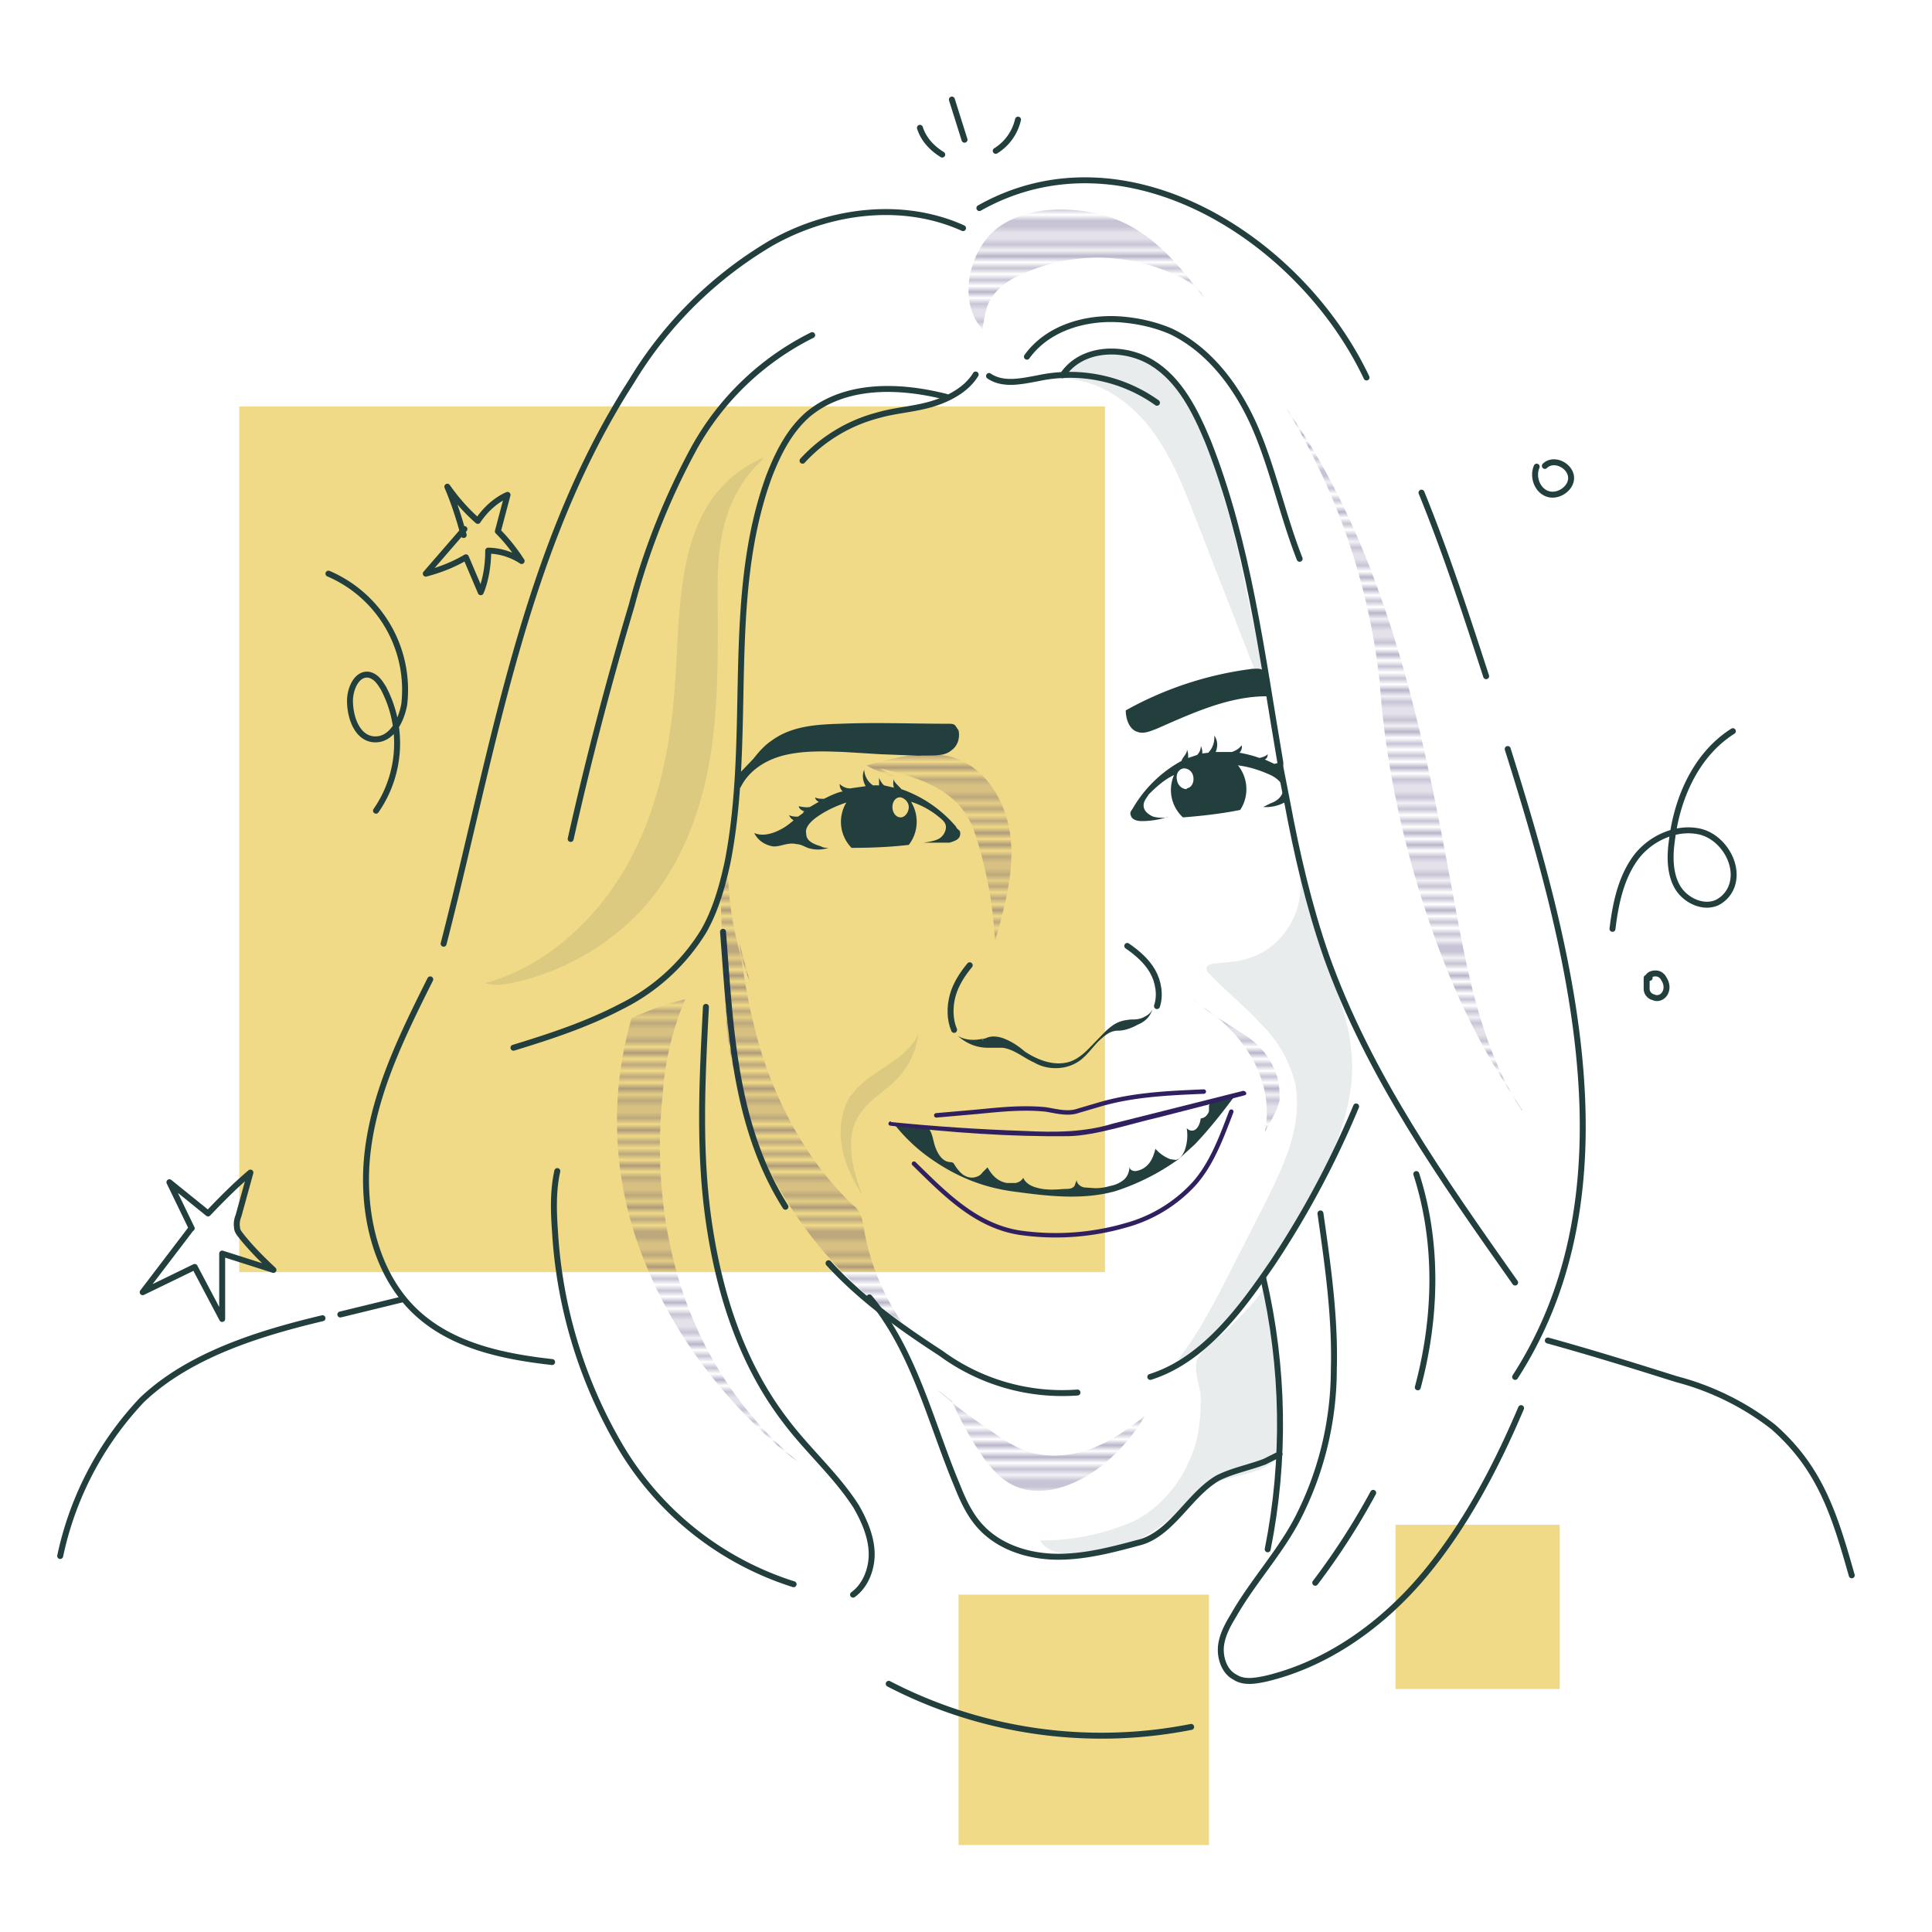 <svg class="brxe-svg meet-team__svg" xmlns="http://www.w3.org/2000/svg" viewBox="0 0 260 260"><defs><pattern id="a" x="0" y="0" width="312" height="169.6" patternTransform="matrix(.8 0 0 .8 -1315.9 -1601.9)" patternUnits="userSpaceOnUse"><path fill="none" d="M0 0h312v169.6H0z"/><path fill="none" stroke="#312060" stroke-linecap="round" stroke-linejoin="round" stroke-width=".3" d="M.1.1h311.8M.1 2h311.8M.1 3.9h311.8M.1 5.7h311.8M.1 7.6h311.8M.1 9.4h311.8M.1 11.3h311.8M.1 13.2h311.8M.1 15h311.8M.1 16.9h311.8M.1 18.7h311.8M.1 20.6h311.8M.1 22.4h311.8M.1 24.3h311.8M.1 26.2h311.8M.1 28h311.8M.1 29.9h311.8M.1 31.8h311.8M.1 33.6h311.8M.1 35.5h311.8M.1 37.3h311.8M.1 39.2h311.8M.1 41.1h311.8M.1 42.9h311.8M.1 44.8h311.8M.1 46.6h311.8M.1 48.5h311.8M.1 50.4h311.8M.1 52.2h311.8M.1 54.1h311.8M.1 56h311.8M.1 57.8h311.8M.1 59.7h311.8M.1 61.5h311.8M.1 63.4h311.8M.1 65.3h311.8M.1 67.1h311.8M.1 69h311.8M.1 70.8h311.8M.1 72.7h311.8M.1 74.6h311.8M.1 76.4h311.8M.1 78.3h311.8M.1 80.1h311.8M.1 82h311.8M.1 83.9h311.8M.1 85.7h311.8M.1 87.6h311.8M.1 89.4h311.8M.1 91.3h311.8M.1 93.2h311.8M.1 95h311.8M.1 96.9h311.8M.1 98.8h311.8M.1 100.6h311.8M.1 102.5h311.8M.1 104.3h311.8M.1 106.2h311.8M.1 108h311.8M.1 109.9h311.8M.1 111.8h311.8M.1 113.6h311.8M.1 115.5h311.8M.1 117.4h311.8M.1 119.2h311.8M.1 121.1h311.8M.1 122.9h311.8M.1 124.8h311.8M.1 126.7h311.8M.1 128.5h311.8M.1 130.4h311.8M.1 132.2h311.8M.1 134.1h311.8M.1 136h311.8M.1 137.8h311.8M.1 139.7h311.8M.1 141.6h311.8M.1 143.4h311.8M.1 145.3h311.8M.1 147.1h311.8M.1 149h311.8M.1 150.8h311.8M.1 152.7h311.8M.1 154.6h311.8M.1 156.4h311.8M.1 158.3h311.8M.1 160.2h311.8M.1 162h311.8M.1 163.9h311.8M.1 165.7h311.8M.1 167.6h311.8M.1 169.5h311.8"/></pattern></defs><g fill="#f0d987"><path d="M32.2 54.7h116.5v116.5H32.2zM129 214.6h33.7v33.7H129zM187.8 205.2h22.1v22.1h-22.1z"/></g><path d="M127.3 53.4c-6.3-1.6-13.6-1.8-18.6 2.4-2.5 2.2-4 5.2-5.2 8.3-6 16.4-2.2 34.8-5.6 52-.7 3.2-1.6 6.4-3.2 9.2a27.2 27.2 0 0 1-11.2 10.2c-4.6 2.4-9.5 4-14.4 5.5M154.8 185.3c7.3-2.3 12.4-9.4 16.5-15.4a124 124 0 0 0 11.2-21M111.5 170c4.4 4.8 9.7 8.6 15.1 12.1a27.6 27.6 0 0 0 18.4 5.3M97.3 125.4c1 12.7 1.4 25.9 8.4 37M138.2 48c2.8-3.9 8-5.4 12.8-5 2.3.2 4.5.7 6.6 1.6 5.4 2.6 9.2 7.9 11.5 13.4s3.6 11.6 5.8 17.2" fill="none" stroke="#223f3d" stroke-linecap="round" stroke-linejoin="round" stroke-width=".8"/><path d="M143 50.5c2.5-3.8 8.2-4 12-1.7s5.9 6.6 7.6 10.7c5.4 13.7 7.2 28.5 9.7 43.1v.6s0 0 0 0l.9 4.6c1.3 7 2.9 14 5.3 20.9 5.7 16 15.6 30 25.4 43.9" fill="none" stroke="#223f3d" stroke-linecap="round" stroke-linejoin="round" stroke-width=".8"/><path d="M155.7 54.2a20.2 20.2 0 0 0-16-3.3c-2.2.4-4.7 1-6.6-.3M131.3 50.4c-1.2 2-3.6 3.3-6 4s-4.8.8-7.2 1.5A21 21 0 0 0 108 62M129.6 30.7c-8.2-3.7-18-2.4-25.8 2A54 54 0 0 0 85 51.3C70.5 73.8 66.4 101 59.7 127M57.9 131.8c-3.7 7.4-7.4 14.9-8.4 23s1 17.3 7.3 22.5c4.8 4 11.3 5.3 17.5 6M95 135.5c-.5 9.7-1 19.4.4 29s4.4 19 10.3 26.7c3 4 6.8 7.3 9.5 11.5 1.1 1.9 2 4 2.1 6.1s-.7 4.5-2.5 5.8M75 157.6c-.6 2.7-.5 5.5-.3 8.3a64.6 64.6 0 0 0 8.8 28.8 41.7 41.7 0 0 0 23.3 18.5" fill="none" stroke="#223f3d" stroke-linecap="round" stroke-linejoin="round" stroke-width=".8"/><path d="M109.3 45.1a37 37 0 0 0-16 15.4 95.4 95.4 0 0 0-8.3 21 460.4 460.4 0 0 0-8.2 31.4M202.9 100.8c8.5 27 17.2 59.4 1 84.5M191.3 66.3c3.3 8.1 6 16.4 8.7 24.7M131.8 28c19.5-11 43.2 4 52.1 22.8M177.7 163.3c1 7 2 14 1.8 21a44 44 0 0 1-5 20.3c-2.4 4.5-6 8.4-8.5 12.8-.8 1.3-1.6 2.8-1.7 4.3s.5 3.3 1.9 4c1.2.8 2.8.5 4.2.2 8.4-2 15.8-7.4 21.3-14s9.6-14.4 13-22.4" fill="none" stroke="#223f3d" stroke-linecap="round" stroke-linejoin="round" stroke-width=".8"/><path d="M184.8 200.9A94 94 0 0 1 177 213M190.6 158c3 9.3 2.7 19.4.2 28.7" fill="none" stroke="#223f3d" stroke-linecap="round" stroke-linejoin="round" stroke-width=".8"/><path d="M109.3 113.8h1.1l4.2.3M122.3 113.7l2.2-.3" fill="none"/><path d="M128.7 111.3a17 17 0 0 0-7.4-5.1c-.4-.5-1.1-1-1-1.4a2 2 0 0 0 0 1.2l-1.3-.3c-.3-.2-.5-.6-.7-1v1a5 5 0 0 0-.8 0 2.7 2.7 0 0 1-1.2-2.1c-.3.7-.2 1.5.2 2.2l-2.1.3c-.5 0-1-.2-1.4-.6 0 .4.1.7.4 1-.9.2-1.7.6-2.5 1-.5 0-.9 0-1.2-.2 0 .2.2.5.5.6l-1.2.7c-.5.1-1 0-1.5-.1 0 .3.4.6.8.7-.1 0-.2 0-.2.2l-.7.5c-.4 0-.8 0-1.2-.2.1.3.3.5.6.7-.6.5-1.1.9-1.7 1.2-1.1.6-2.5 1-3.6.5.5 1 1.4 1.6 2.5 1.8 1 .1 2-.6 3.2-.3.5 0 1 .3 1.5.5.9.3 1.9.3 2.8 0-.3 0-.7 0-1-.2-1-.3-2-.7-2-1.7-.2-.8.5-1.5 1.1-2 1.3-1 2.8-1.7 4.3-2.2a5 5 0 0 0 .7 6.1c2.6 0 5.1-.1 7.7-.4a5.1 5.1 0 0 0 .3-5.8c1.3.4 2.6 1.1 3.7 2 .5.4 1 .8 1 1.4 0 .6-.4 1.3-1 1.6-.6.3-1.3.4-2 .5h3.5c.6-.2 1.3-.4 1.4-1 .1-.6-.1-.6-.5-1Zm-7.5-1.3c-.6 0-1.1-.6-1.1-1.4s.5-1.3 1-1.3 1.2.6 1.2 1.3-.5 1.4-1.1 1.4ZM172.3 103.2v-.6l-.8.2-1.3-.6c.3-.1.4-.4.4-.7-.3.3-.7.4-1.1.5a17 17 0 0 0-2.7-.7c.2-.2.4-.6.3-1-.4.5-.8.7-1.3.9h-2.2c.3-.7.3-1.6-.2-2.2.1.8-.2 1.7-.8 2.3l-.8.1c0-.3 0-.6-.2-1 0 .5-.2.9-.5 1.2l-1.2.4c0-.4 0-.8-.2-1.2.2.5-.5 1-.7 1.6a17 17 0 0 0-6.5 6.3c-.3.5-.5.6-.3 1.1.2.6 1 .7 1.5.7 1.1 0 2.3-.2 3.3-.5h.2a5 5 0 0 1-2-.1c-.7-.3-1.3-.8-1.3-1.5 0-.6.4-1 .7-1.5 1-1 2.1-2 3.4-2.6a5 5 0 0 0 1.2 5.7c2.6-.2 5.2-.5 7.7-1a5.1 5.1 0 0 0-.3-6c1.6.2 3.1.7 4.6 1.4.7.4 1.4 1 1.5 1.7 0 1-.8 1.7-1.7 2l-1 .5a5.3 5.3 0 0 0 3.2-.8l-.8-4.6Zm-12.6 3c-.6 0-1.2-.5-1.3-1.2-.2-.8.2-1.5.9-1.6.6 0 1.2.4 1.3 1.2s-.3 1.4-.9 1.5ZM132.2 140c.9-.7 2-.6 3-.2s1.9 1 2.7 1.7c1.8 1.2 4 2 6 1.4 1.6-.5 2.7-1.9 3.8-3 .6-.6 1.2-1.3 1.9-1.8.8-.6 1.5-.8 2.6-.9.5 0 1.1 0 1.7-.3s1-.6 1.2-1.1c-.3 1-1 1.7-2 2.1-.7.4-1.7.8-2.6.8s-1.5.4-2.2 1c-1.2 1-2 2.5-3.4 3.3-1.7 1-4 1-5.7 0-1.4-.6-2.7-1.8-4.3-2h-2c-1.5 0-2.9-.6-4-1.6.8.5 1.8.6 2.7.5l2.6-.4-2 .4Z" fill="#223f3d"/><path d="M128.4 138.6c-.6-1.4-.6-3.1-.2-4.6s1.3-2.9 2.3-4.1M155.7 135.4c.5-1.5.2-3.3-.6-4.7s-2.1-2.5-3.4-3.4" fill="none" stroke="#223f3d" stroke-linecap="round" stroke-linejoin="round" stroke-width=".8"/><path d="M136.8 160.4c4.4.6 9 1.1 13.3-.1a30.7 30.7 0 0 0 8.5-4.3l2.2-2c2-2.1 3.8-4.4 5.5-6.7l-3 1c-.2 0-.5.2-.6.5v.7c-.1.5-.6 1-1.1 1-.1.5-.2 1-.6 1.4s-1 .3-1.3-.1a6 6 0 0 1-.3 3.1c-.3.6-.6 1.1-1.2 1.2l-.7-.1a5 5 0 0 1-2-1.4c-.2.7-.4 1.4-.9 2s-1.1.9-1.8 1c-.4 0-.8-.2-.8-.6 0 .7-.3 1.4-.8 1.8a4 4 0 0 1-1.8.8c-.7.2-1.3.3-2 .3l-1.5-.1c-.5-.1-1-.5-1-1l-.3.8c-.3.4-.8.4-1.3.4-1.3.1-2.6.2-3.9-.2-.7-.2-1.4-.6-1.7-1.3-.2.4-.6.6-1 .7h-1.2c-1.2-.2-2-1-2.6-2.1l-.7.7c-.2.3-.5.5-.9.6-.6.2-1.3 0-1.8-.4s-.9-1-1.2-1.5l-.3-.1c-1 0-1.6-.8-2-1.7s-.4-1.7-.8-2.5l-.2-.3-.4-.1-4.4-.7a23 23 0 0 0 5.3 5c3.5 2.4 7.1 3.8 11.3 4.3Z" fill="#223f3d"/><path d="M119.9 151c6 .6 12 1 18 1.2 4 .2 8 .2 11.9-1l17.5-4.4c.4 0 .6.5.2.6l-11.7 3c-3.5.8-8.3 2.4-11.9 2.5-8 .1-16-.5-24-1.4-.5 0-.4-.6 0-.6Z" fill="#312060"/><path d="m126 150.1 5.7-.5c3-.3 6-.6 9-.3 1.3.2 2.7.6 4 .3l3.4-1c4.5-1.3 9.2-1.5 13.9-1.7M165.7 149.6c-1.3 3.4-2.6 7-5 9.7a19.4 19.4 0 0 1-9.2 5.6 34 34 0 0 1-14.2 1c-6-.9-10.2-5.3-14.3-9.3" fill="none" stroke="#312060" stroke-linecap="round" stroke-linejoin="round" stroke-width=".6"/><path d="M117 174.6c6 7.1 8.2 16.7 11.8 25.3.8 2 1.7 4 3.2 5.6 2.6 2.8 6.6 4 10.4 4 3.8 0 7.5-1 11.2-2 4.2-1.3 6.5-6.4 10.3-8.6 2-1 4.2-1.4 6.3-2.2l2-1M160.3 232.4a62.2 62.2 0 0 1-40.7-5.8M43.4 177.4c-8.4 2-17.9 4.9-24.3 11a43.7 43.7 0 0 0-11 21M54 174.9l-8.2 2M208.3 180.4c5.8 1.6 11.6 3.4 17.3 5.2a36 36 0 0 1 13 6.4c6.4 5.6 8.3 11.9 10.6 20" fill="none" stroke="#223f3d" stroke-linecap="round" stroke-linejoin="round" stroke-width=".8"/><path d="m160.1 134.1 1.9 1.5c2.7 1.8 5.1 4.2 6.7 7.2s2.2 6.4 1.5 9.6c.7-1.4 1.6-2.7 2-4.3 0-1 0-1.9-.2-2.7a9.7 9.7 0 0 0-2.8-4.8c-.7-.7-1.5-1.2-2.3-1.7l-4.6-3" fill="url(#a)"/><path d="M176.9 160.6a77.9 77.9 0 0 1-13.4 19.4 9.8 9.8 0 0 1-5 3c2.4-3 4.2-6.4 6-9.8l5.6-11c2.5-5 5.3-10.6 4.2-16.4a17 17 0 0 0-4.6-8c-2.2-2.4-4.6-4.3-6.8-6.6-.4-.3-.7-.8-.4-1.2.1-.2.4-.2.6-.3 1.7-.2 3.5-.2 5.1-.8 4.2-1.3 7.1-5.8 6.8-10.2-.2 0 0-.3.2-.2l.2.3 5 16c.6 2 1.2 4 1.4 6.2.9 6.8-2 13.4-4.9 19.6ZM114.5 147.4c-1.3 2-1.6 4.5-1.2 6.9s1.5 4.5 2.7 6.5c-.6-1.7-1.2-3.5-1.4-5.4s0-3.8 1-5.3c1.3-2.1 3.6-3.3 5.2-5 1.6-1.7 2.5-3.8 2.8-6-1.7 3.9-6.7 4.9-9 8.3Z" fill="#223f3d" opacity=".1"/><path d="M99.5 126.9c.8 6.4 2 12.9 4.5 19s6 11.7 10.7 16.2c.4.3.8.7 1 1.2.3.5.4 1.1.5 1.7a32 32 0 0 0 5.2 13 56 56 0 0 1-23.6-39.6l-.4-6.9-.4-10c0-1.2 0-2.7 1-3.3.2 4.9 1.2 9.7 3 14.2" fill="url(#a)"/><path d="M170.5 93.7c-5.2 0-10.1 2.3-14.9 4.4-.8.3-1.7.7-2.5.4-1.1-.3-1.6-1.7-1.6-2.9a47 47 0 0 1 17.1-5.6c.5 0 1.1-.1 1.5.3.2.2.2.4.3.7.2.8 0 1.9.1 2.7ZM99.1 104.5l2.3-2.4c.7-.9 1.5-1.8 2.4-2.4 2.7-2 6-2.2 9.3-2.3 4.8-.2 9.7 0 14.5 0 .4 0 .8 0 1 .3l.4.6c.2 1-.1 2.1-1 2.7-1 .9-3 .6-4.3.7l-5.2-.2-4.9-.3c-2.6-.1-5.3-.2-7.9.4s-5 2.1-6.1 4.5" fill="#223f3d"/><path d="M118.4 103.4c4.4 1 9.2 2.4 11.6 6.2.8 1.2 1.2 2.5 1.6 3.8 1.3 4.3 2.1 8.8 2.3 13.3 1.3-4.6 2.6-9.3 2.1-14s-3.3-9.4-7.8-10.8c-1.6-.4-3.3-.5-5-.3-2.2.2-4.4.8-6.6 1.4 1.2.7 2.5 1.2 3.8 1.5" fill="url(#a)"/><path d="M158.6 55.3c2.8 3.9 5 8.1 6.4 12.7.8 2.4 1.3 5 1.9 7.5l2.6 12.5c.3 1.1.5 2.4-.2 3.3l-8.5-21.8c-1.7-4.4-3.5-8.9-6.5-12.5s-7.5-6.4-12.3-6c1.3-1.1 2.8-2.6 4.4-3.2 4-1.4 8.6.4 11.6 3.5a27 27 0 0 1 5.6 11.4c1 3.8 2 7.7 2.5 11.6" fill="#223f3d" opacity=".1"/><path d="M170 172c2.8 12 3 24.5.6 36.5" fill="none" stroke="#223f3d" stroke-linecap="round" stroke-linejoin="round" stroke-width=".8"/><path d="M160.6 195.2c-1.4 4-4.2 7.6-8 9.5a31 31 0 0 1-12.6 2.6c.6 1.3 2.3 1.7 3.7 1.8 4.9.3 9.9-1.4 13.6-4.6 1.8-1.5 3.3-3.4 5.3-4.5 2.6-1.4 5.7-1.4 8.1-2.8.5-.3.9-.6 1.1-1l.3-1.4c.2-7.3.3-14.8-2.1-21.7.3.8-3.6 4.6-4.2 5.2-1.3 1.4-3.5 2.7-4.5 4.3-.9 1.4.2 3.8.3 5.4 0 2.5-.2 5-1 7.2Z" fill="#223f3d" opacity=".1"/><path d="M126.1 187c2.2 2 4.5 3.7 6.9 5.3 1.8 1.3 3.7 2.6 5.8 3.2 2.7.7 5.6.4 8.2-.6s5-2.7 7.1-4.4a24 24 0 0 1-6.7 7.4c-3.2 2.2-7.4 3.7-11 2-1.9-.9-3.3-2.6-4.5-4.4a43 43 0 0 1-3.8-7M204.9 149.4a96.5 96.5 0 0 1-9.8-18c-5-12.2-8.5-26.2-9.4-39.3A88.8 88.8 0 0 0 173 54.8c12.8 18.1 18 40.9 22 62.7 2.1 11 3.7 22.5 9.8 32ZM106 195.7c-8.4-7-15.4-16-19.4-26.3A49.9 49.9 0 0 1 85 137c2.3-1 4.7-2 7.2-2.5a39 39 0 0 0-3 12.6c-1 9.3-.1 18.9 3 27.7s8.7 16.9 16.1 22.6" fill="url(#a)"/><path d="M102.7 61.6c-12.2 5.4-11 19.9-11.9 31-.6 8.3-2.4 16.8-6.5 24s-10.9 13.5-19 15.7c1.1.4 2.4.2 3.5 0a33.5 33.5 0 0 0 17.5-9.8c4.6-5 7.4-11.5 8.8-18.1s1.5-13.5 1.5-20.3c0-4-.2-8 .5-11.8s2.4-7.6 5.3-10.2" fill="#223f3d" opacity=".1"/><path d="M134.2 30.7c2.4-1.8 5.5-2.5 8.5-2.5 3.1 0 6.3.6 9 2 4.5 2.3 7.6 6.3 10.6 10.2-1-1.8-2.9-3-4.8-3.7a24.6 24.6 0 0 0-20.4.4 8.7 8.7 0 0 0-3.7 3c-.8 1.3-.9 2.7-1.2 4.2-3.4-3.8-1.8-10.6 2-13.6Z" fill="url(#a)"/><path d="M206.8 62.8c-.6 1.4.1 3.3 1.6 3.7s3.3-1 3-2.5-2.4-2.4-3.5-1.3M62.4 72c-.6-2.2-1.3-4.4-2.2-6.5 1.2 1.7 2.6 3.3 4.1 4.6 1-1.5 2.4-2.8 4-3.5L67 71.5c1.2 1.2 2.3 2.6 3.2 4a8.5 8.5 0 0 0-4.5-1.4c0 1.9-.3 3.9-1 5.6l-2-4.7c-1.7 1-3.5 1.7-5.4 2.2l5.2-6M222 131.6h-.4v1.5c0 .5.4 1 .9 1.1.6.3 1.3 0 1.6-.6s.2-1.3-.2-1.9c-.2-.4-.6-.7-1.1-.7s-1 .2-1.1.7M25.8 165.3l-3-6.2 5.2 4.2c1.9-2 3.7-3.8 5.7-5.5l-1.6 5.8c-.2.5-.3 1-.2 1.6 0 .5.4.9.7 1.3 1.3 1.6 2.7 3 4.2 4.4l-6.9-2.2v8.8l-3.7-7-7 3.4 6.4-8.4M217 125c.4-3.3 1.1-6.7 3-9.4s5.5-4.4 8.7-3.7 5.6 4.7 4.2 7.7a4 4 0 0 1-1.9 1.9c-1.9.8-4.3-.4-5.3-2.2s-1-4.1-.7-6.2c.7-5.8 3.3-11.6 8.2-14.7M50.6 109.1a15.9 15.9 0 0 0 1-16.5c-.5-.8-1-1.6-2-1.8-1.6-.2-2.5 1.9-2.5 3.5 0 2.3 1 5.1 3.3 5.2 2.3.1 3.6-2.5 4-4.7a17 17 0 0 0-10.2-17.6M134 20.3c1.6-1 2.6-2.5 3-4.2M129.8 18.8l-1.7-5.4M126.8 20.8c-1.3-.8-2.5-2-3-3.6" fill="none" stroke="#223f3d" stroke-linecap="round" stroke-linejoin="round" stroke-width=".8"/></svg>